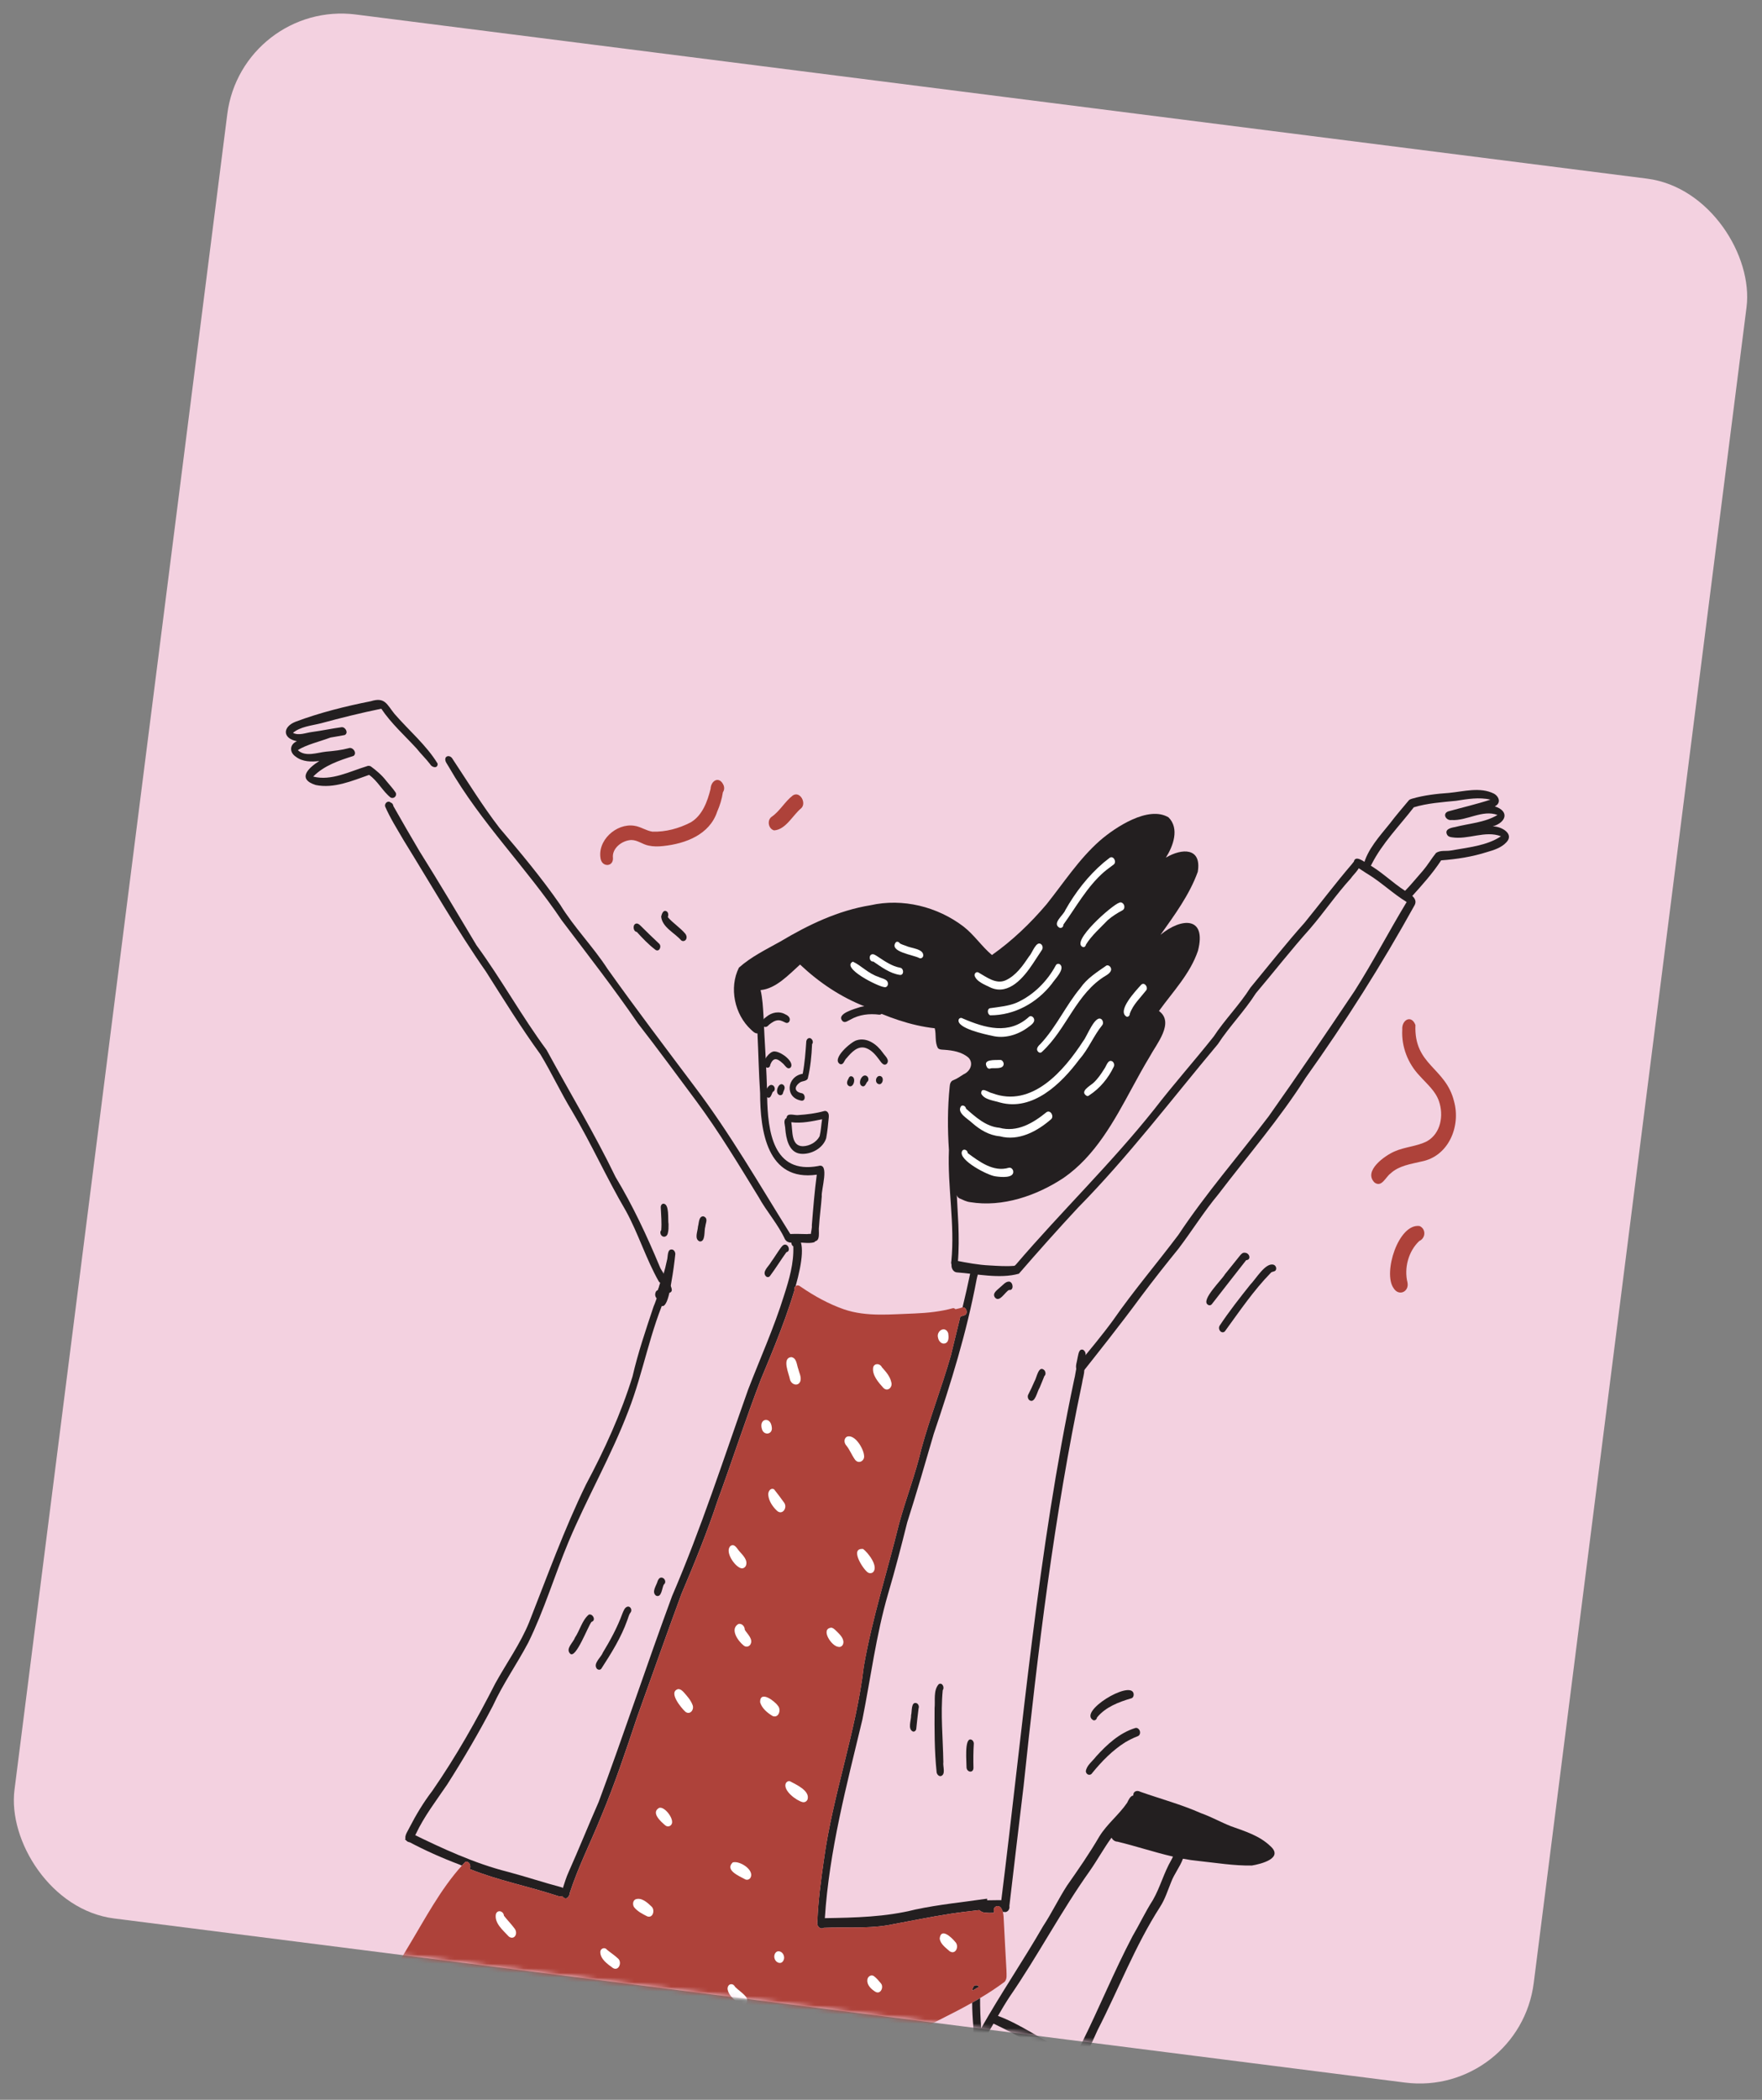 <?xml version="1.0" encoding="UTF-8"?> <svg xmlns="http://www.w3.org/2000/svg" width="382" height="455" viewBox="0 0 382 455" fill="none"><rect x="0" y="0" width="382" height="455" fill="#808080" stroke="none"/> <rect x="52.417" width="332.02" height="415.875" rx="24.93" transform="rotate(7.241 52.417 0)" fill="#F3D1E0"></rect> <mask id="mask0_887_2726" style="mask-type:alpha" maskUnits="userSpaceOnUse" x="2" y="2" width="377" height="450"> <rect x="52.417" width="332.02" height="415.875" rx="24.93" transform="rotate(7.241 52.417 0)" fill="#F3D1E0"></rect> </mask> <g mask="url(#mask0_887_2726)"> <g clip-path="url(#clip0_887_2726)"> <path d="M251.585 202.568C256.147 198.787 261.645 198.541 259.717 206.017C258.029 211.002 254.282 214.875 251.261 219.068C254.714 221.567 250.681 226.281 249.272 228.932C247.93 231.147 246.69 233.42 245.453 235.694C241.564 242.864 237.457 250.483 230.597 255.225C224.771 259.082 217.352 261.647 210.325 260.486C209.51 260.392 208.793 260.006 208.045 259.677C207.735 259.562 207.522 259.273 207.436 258.946C207.535 261.083 207.653 263.216 207.773 265.356C207.869 268.097 207.899 270.848 207.656 273.576C207.701 274.059 207.433 274.706 206.851 274.574C206.289 274.454 206.118 273.697 206.253 273.255C207.044 265.214 205.394 257.246 205.727 249.196C205.418 244.62 205.421 240.001 205.894 235.442C205.92 234.883 206.116 234.224 206.712 234.051C207.5 233.732 208.208 233.235 208.922 232.779C210.345 232.154 211.151 230.4 209.955 229.166C208.477 227.909 206.544 227.605 204.701 227.471C204.253 227.433 203.698 227.472 203.358 227.131C202.62 225.861 203.013 224.203 202.652 222.811C197.411 222.233 192.329 220.369 187.58 218.118C182.274 216.058 177.577 212.891 173.449 209.005C171.064 211.133 168.243 214.245 164.894 214.537C165.31 216.331 165.409 218.185 165.519 220.02C165.76 225.894 166.237 231.759 166.313 237.64C166.458 245.109 167.568 254.501 177.411 252.658C179.956 251.863 177.98 257.89 178.159 259.235C178.002 261.424 177.694 263.591 177.559 265.774C177.384 266.767 177.988 268.98 176.524 268.967C175.125 268.379 176.135 266.602 176.005 265.522C176.298 261.855 176.591 258.185 177.076 254.536C166.282 256.064 164.801 245.017 164.792 236.839C164.503 232.56 164.427 228.232 164.218 223.923C163.668 223.966 163.206 223.467 162.825 223.114C159.249 219.834 158.019 214.037 160.196 209.677C162.83 207.319 166.12 205.725 169.201 204.001C175.274 200.379 181.699 197.293 188.733 196.151C195.707 194.575 203.24 196.462 208.892 200.772C211.205 202.568 212.826 205.068 215.049 206.94C219.464 203.836 223.438 200.016 226.895 195.94C230.628 191.263 233.914 186.162 238.428 182.177C241.764 179.27 248.981 174.489 253.342 177.116C255.755 179.532 254.344 183.345 252.76 185.834C256.253 183.767 260.563 183.619 259.674 188.915C257.887 193.872 254.633 198.291 251.588 202.569L251.585 202.568Z" fill="#231F20"></path> <path d="M173.812 238.507C170.054 237.927 170.544 233.233 174.025 232.675C174.474 230.313 174.643 228.001 174.805 225.627C174.852 225.42 174.941 225.176 175.136 225.055C175.829 224.572 176.551 225.685 176.058 226.242C175.957 228.755 175.705 231.293 175.118 233.732C174.786 234.316 173.952 234.207 173.46 234.533C172.131 235.455 172.167 236.578 173.85 236.892C174.626 237.055 174.721 238.535 173.815 238.508L173.812 238.507Z" fill="#231F20"></path> <path d="M166.21 231.324C164.837 230.484 166.39 228.354 167.439 227.919C168.66 227.302 172.442 230.016 171.402 231.312C170.67 231.93 170.159 230.735 169.658 230.376C168.478 229.278 167.629 229.055 166.982 230.747C166.993 231.186 166.524 231.528 166.13 231.283L166.21 231.324Z" fill="#231F20"></path> <path d="M182.117 230.57C180.175 229.476 184.494 225.737 185.711 225.414C188.016 224.707 190.141 226.327 191.407 228.128C191.862 228.806 192.958 229.653 192.257 230.503C191.546 231.124 190.971 230.082 190.59 229.59C189.837 228.576 188.985 227.559 187.783 227.115C185.942 226.465 184.584 228.061 183.518 229.299C183.036 229.7 182.914 230.83 182.12 230.574L182.117 230.57Z" fill="#231F20"></path> <path d="M165.275 222.037C164.961 221.301 165.601 220.717 166.145 220.33C167.312 219.348 168.968 219.02 170.318 219.827C170.872 220.053 171.408 220.573 171.174 221.218C171.055 221.559 170.705 221.754 170.358 221.613C169.861 221.389 169.372 221.096 168.813 221.076C168.008 221.05 167.29 221.606 166.721 222.041C166.281 222.608 165.63 222.784 165.275 222.037Z" fill="#231F20"></path> <path d="M182.7 221.297C181.094 219.652 185.462 218.572 186.549 218.197C187.896 217.852 189.332 217.961 190.69 218.179C191.498 218.37 191.607 219.858 190.655 219.867C188.469 219.587 186.274 219.83 184.342 220.949C183.832 221.161 183.238 221.727 182.7 221.297Z" fill="#231F20"></path> <path d="M173.46 249.986C170.977 249.652 170.416 246.633 170.248 244.606C170.253 243.869 169.686 242.69 170.528 242.253C170.595 240.964 172.367 241.776 173.135 241.612C174.983 241.491 176.87 241.251 178.644 240.759C178.947 240.646 179.273 240.781 179.463 241.033C179.708 241.353 179.699 241.732 179.678 242.115C179.545 243.618 179.389 245.133 179.118 246.621C178.416 248.868 175.728 250.268 173.46 249.989L173.46 249.986ZM174.045 248.371C175.501 248.343 177.014 247.511 177.694 246.203C177.991 244.985 178.032 243.757 178.231 242.527C176.041 242.969 173.793 243.464 171.552 243.167C171.872 245.028 171.468 248.35 174.048 248.371L174.045 248.371Z" fill="#231F20"></path> <path d="M166.318 237.771C165.322 237.304 166.499 234.643 167.484 235.142C167.458 235.135 167.432 235.126 167.403 235.116L167.316 235.105C167.702 235.154 167.96 235.512 167.97 235.887C167.984 236.156 167.833 236.487 167.561 236.568C167.561 236.568 167.562 236.568 167.561 236.571C167.249 237.044 167.124 238.192 166.32 237.774L166.318 237.771Z" fill="#231F20"></path> <path d="M168.961 237.271C167.794 236.84 168.905 234.082 169.935 235.18C170.38 235.789 169.855 236.309 169.735 236.898C169.641 237.233 169.27 237.402 168.961 237.271Z" fill="#231F20"></path> <path d="M183.96 235.272C183.426 234.858 183.66 234.185 183.961 233.707C184.045 233.408 184.289 233.132 184.631 233.218C185.737 233.504 185.029 235.97 183.959 235.275L183.96 235.272Z" fill="#231F20"></path> <path d="M186.83 235.311C185.876 234.759 186.864 232.556 187.878 233.138C188.335 233.39 188.431 234.168 187.967 234.465C187.708 234.879 187.456 235.67 186.83 235.311Z" fill="#231F20"></path> <path d="M190.247 234.794C189.623 234.35 189.925 233.146 190.716 233.14C191.935 233.252 191.319 235.523 190.247 234.794Z" fill="#231F20"></path> <path d="M207.365 275.697C206.122 275.508 205.792 273.245 207.235 273.152C209.614 273.615 212.1 274.092 214.517 274.199C216.309 274.305 218.116 274.431 219.906 274.288C220.065 274.232 220.245 274.012 220.315 273.939C230.083 262.52 240.925 252.076 250.281 240.316C254.405 234.957 258.922 229.899 263.119 224.61C265.556 220.908 268.708 217.766 271.084 214.017C274.977 209.303 278.774 204.485 282.845 199.924C286.283 195.706 289.551 191.362 293.101 187.227C293.344 186.915 293.601 186.467 294.073 186.555C296.014 187.4 293.471 189.338 292.858 190.33C289.691 193.802 287.06 197.695 283.995 201.25C279.94 205.779 276.194 210.579 272.274 215.219C269.804 219.114 266.543 222.392 264.029 226.251C254.029 238.176 244.6 250.637 233.659 261.737C229.316 266.409 225.067 271.175 220.893 275.993C216.723 277.171 211.653 276.005 207.362 275.699L207.365 275.697Z" fill="#231F20"></path> <path d="M233.541 295.989C233.547 295.935 233.555 295.878 233.559 295.824C236.176 292.613 238.862 289.432 241.294 286.101C245.715 279.74 250.808 273.768 255.464 267.589C261.416 258.606 268.553 250.441 275.052 241.883C281.398 232.931 287.556 223.837 293.676 214.723C297.671 208.442 301.108 201.819 304.964 195.454C302.011 193.653 299.515 191.224 296.586 189.43C295.699 188.922 294.885 188.253 293.974 187.815C293.674 187.616 293.474 187.226 293.492 186.87C293.703 185.137 295.583 186.628 296.382 187.112C299.359 188.724 301.744 191.164 304.569 192.997C305.587 193.661 307.456 194.64 306.705 196.103C299.497 209.112 291.73 221.383 283.098 233.494C277.435 242.429 270.521 250.4 264.117 258.806C260.982 262.574 258.43 266.705 255.481 270.591C252.709 273.991 249.997 277.442 247.367 280.949C242.786 287.175 237.945 293.251 233.137 299.31C233.292 298.206 233.418 297.1 233.538 295.988L233.541 295.989Z" fill="#231F20"></path> <path d="M304.51 194.609C304.207 194.263 304.07 193.602 304.423 193.236C305.88 191.762 307.157 190.156 308.533 188.608C309.555 187.403 310.347 186.03 311.334 184.815C312.324 184.172 313.487 184.487 314.548 184.294C318.132 183.643 322.366 183.272 325.412 181.207C321.973 179.886 318.29 182.016 314.751 181.427C314.327 181.373 313.912 181.241 313.709 180.826C313.143 179.709 314.543 179.361 315.371 179.229C318.48 178.415 321.866 178.268 324.658 176.592C321.398 175.37 318.038 177.9 314.692 177.687C313.508 177.862 312.644 176.342 313.943 175.827C316.974 174.981 320.142 174.25 323.123 173.276C320.694 172.682 318.101 173.146 315.661 173.523C312.592 173.832 309.458 174.035 306.509 174.931C303.387 178.98 299.691 182.671 297.361 187.276C297.077 187.739 297.034 188.608 296.308 188.507C295.894 188.442 295.61 188.026 295.56 187.628C296.383 184.119 299.088 181.217 301.311 178.455C302.63 176.708 304.085 175.039 305.473 173.371C305.666 173.213 305.914 173.132 306.144 173.061C308.704 172.314 311.541 171.99 314.125 171.814C317.327 171.513 320.885 170.461 323.91 171.982C325.055 172.656 325.457 174.041 324.071 174.731C327.238 175.735 326.625 178.164 323.626 179.075C325.36 179.009 328.401 180.62 326.58 182.519C325.479 183.698 323.887 184.198 322.382 184.63C319.139 185.664 315.816 186.178 312.436 186.426C310.586 189.261 308.321 191.762 306.063 194.271C305.689 194.844 305.05 195.24 304.509 194.612L304.51 194.609Z" fill="#231F20"></path> <path d="M170.193 268.549C168.658 265.227 166.206 262.542 164.448 259.353C160.124 252.315 155.863 245.219 150.947 238.58C146.742 232.959 142.624 227.288 138.301 221.758C133.067 214.107 127.366 206.818 121.789 199.433C114.11 187.995 104.234 178.231 97.342 166.245C97.004 165.582 96.232 164.843 96.655 164.098C97.079 163.607 97.806 163.885 98.079 164.394C101.443 169.462 104.597 174.609 108.301 179.422C112.883 184.785 117.407 190.219 121.433 196.015C124.451 200.963 128.572 205.097 131.717 209.954C137.839 218.554 144.212 226.946 150.543 235.381C158.225 245.522 164.611 256.635 171.333 267.393C172.596 267.338 173.725 267.39 174.969 267.411C175.483 267.355 176.014 267.289 176.439 267.653C176.903 268.019 177.087 268.817 176.522 269.177C175.22 269.549 173.619 269.112 172.359 269.244C171.565 269.322 170.647 269.33 170.19 268.546L170.193 268.549Z" fill="#231F20"></path> <path d="M84.67 172.801C82.929 171.413 81.89 169.208 80.019 167.907C76.355 169.189 72.386 170.915 68.445 170.101C64.332 168.795 66.846 166.394 69.234 164.895C67.522 165.116 65.575 165.084 64.156 163.983C62.701 163.05 62.753 161.301 64.379 160.605C61.243 160.027 61.196 157.508 64.098 156.381C69.372 154.408 74.885 153.039 80.407 151.941C83.486 150.977 83.877 152.656 85.528 154.689C88.585 158.222 92.475 161.497 94.881 165.474C94.933 166.62 93.613 166.319 93.226 165.561C92.319 164.379 91.21 163.324 90.305 162.173C87.716 159.352 84.81 156.77 82.667 153.568C78.268 154.468 73.925 155.551 69.594 156.724C67.56 157.238 65.157 157.425 63.508 158.798C64.785 159.462 66.269 158.79 67.597 158.619C69.788 158.329 71.945 157.859 74.131 157.562C74.131 157.562 74.13 157.568 74.13 157.571C74.927 157.563 75.595 158.839 74.735 159.27C73.757 159.429 72.567 159.682 71.632 159.818C69.581 160.609 66.248 161.395 64.569 162.555C66.228 164.085 68.713 163.088 70.648 162.875C72.335 162.731 73.977 162.553 75.591 162.123C76.476 161.78 77.499 163.174 76.645 163.798C73.515 164.783 70.242 165.881 67.899 168.275C71.794 169.284 75.862 167.139 79.547 166.024C79.813 165.896 80.112 165.934 80.371 166.049C81.614 166.958 82.828 167.996 83.768 169.231C84.437 170.064 85.192 170.846 85.775 171.735C86.143 172.447 85.37 173.197 84.67 172.801Z" fill="#231F20"></path> <path d="M120.452 410.673C114.283 408.664 107.862 407.423 101.855 404.994C102.137 404.286 101.807 403.271 100.904 403.418C100.64 403.697 100.38 403.974 100.126 404.258C99.962 404.183 99.801 404.11 99.637 404.035C95.826 402.6 92.093 400.943 88.51 399.023C88.275 398.911 88.019 398.754 87.781 398.569C88.171 398.254 88.552 397.928 88.913 397.579C89.017 397.48 89.121 397.378 89.222 397.275C95.952 400.561 102.855 403.772 110.131 405.608C114.059 406.651 117.93 407.948 121.855 408.982C121.92 409.018 121.988 409.063 122.039 409.112C122.545 409.559 122.504 410.569 121.895 410.847C121.804 410.893 121.703 410.917 121.59 410.924C121.501 410.931 121.416 410.929 121.33 410.918C121.027 410.879 120.736 410.757 120.458 410.673L120.452 410.673Z" fill="#231F20"></path> <path d="M172.655 267.798C174.556 268.89 173.977 273.394 172.491 278.684C172.226 278.899 172.136 279.298 172.214 279.642C169.95 287.295 166.03 296.221 164.964 298.869C161.62 307.561 158.783 316.445 155.566 325.189C153.314 332.011 150.507 338.844 147.733 345.39C144.46 354.243 141.339 363.167 138.132 372.043C135.709 379.302 133.276 386.59 130.309 393.649C128.063 399.204 125.4 404.424 123.55 410.085C123.49 410.727 123.043 411.658 122.268 411.235C122.1 411.143 121.971 411.009 121.885 410.852C121.688 410.514 121.665 410.067 121.829 409.714C121.899 409.519 121.964 409.318 122.029 409.117C122.41 407.937 122.768 406.746 123.289 405.612C125.552 400.545 127.588 395.458 129.792 390.45C135.29 375.66 140.233 360.677 145.697 345.87C151.997 331.251 156.873 316.099 162.19 301.112C164.818 294.301 167.81 287.683 169.975 280.713C171.108 277.198 172.125 273.717 171.988 270.062C171.135 269.601 171.718 267.737 172.649 267.8L172.655 267.798Z" fill="#231F20"></path> <path d="M214.015 411.76C214.056 412.397 214.09 413.034 214.124 413.673C213.522 413.749 212.918 413.818 212.316 413.887C210.256 414.124 208.196 414.36 206.145 414.671C201.518 415.384 196.937 416.346 192.333 417.189C187.793 417.925 183.164 417.525 178.589 417.731C178.431 417.845 178.254 417.88 178.074 417.857C177.826 417.825 177.586 417.68 177.43 417.477C177.132 417.114 177.146 416.675 177.204 416.242C177.386 411.795 177.989 407.359 178.625 402.954C180.558 388.817 185.613 375.216 187.275 361.035C189.109 350.571 192.395 340.422 194.925 330.126C196.399 324.719 198.46 319.477 199.734 313.996C201.599 307.155 204.199 300.545 206.14 293.732C206.817 290.913 207.519 288.097 208.202 285.278C208.543 285.179 208.857 285.076 209.081 285.007C209.965 284.7 209.55 283.183 208.68 283.282C209.269 280.828 209.833 278.369 210.348 275.896C210.489 275.337 210.524 274.533 211.26 274.508C211.697 274.515 212.032 274.94 212.089 275.349C212.124 276.031 211.805 276.674 211.708 277.343C209.571 288.71 206.152 299.735 202.445 310.666C200.555 317.169 198.727 323.477 196.677 329.899C195.387 335.077 194.051 340.232 192.538 345.345C189.935 354.286 188.784 363.509 186.966 372.604C183.56 386.804 179.765 401.036 178.827 415.637C185.408 415.528 191.968 415.392 198.388 413.777C203.545 412.678 208.791 412.166 214.001 411.415C214.008 411.528 214.017 411.645 214.019 411.754L214.015 411.76Z" fill="#231F20"></path> <path d="M235.066 296.875C235.07 297.824 234.707 298.814 234.587 299.735C228.512 328.537 224.991 357.78 221.914 387.021C220.87 395.671 219.843 404.371 218.832 412.998C218.994 413.708 218.392 414.522 217.624 414.279C217.554 414.282 217.486 414.289 217.412 414.298C217.343 414.03 217.241 413.777 217.094 413.549C216.607 412.618 215.332 413.021 215.441 414.026C215.459 414.174 215.47 414.324 215.487 414.472C214.899 414.513 214.311 414.523 213.72 414.439C213.205 414.471 212.672 414.248 212.322 413.891C211.898 413.472 211.726 412.867 212.123 412.273C212.472 411.798 213.072 411.74 213.624 411.753C213.757 411.758 213.89 411.759 214.023 411.764C215.046 411.778 216.07 411.708 217.083 411.743C221.787 374.099 224.991 336.18 232.86 299.029C233.152 297.945 233.214 296.786 233.556 295.726C233.644 295.555 233.78 295.442 233.923 295.396C234.254 295.274 234.673 295.446 234.868 295.805C235.015 296.152 235.073 296.511 235.074 296.882L235.066 296.875Z" fill="#231F20"></path> <path d="M106.152 448.696C106.137 448.788 106.12 448.874 106.105 448.966C105.604 448.921 105.097 448.887 104.585 448.852C104.602 448.79 104.619 448.729 104.636 448.667C104.717 448.389 104.811 448.103 105.09 447.965C105.591 447.725 106.094 448.217 106.155 448.696L106.152 448.696Z" fill="#231F20"></path> <path d="M212.262 430.506C211.776 430.791 211.291 431.072 210.806 431.348C210.845 430.824 210.975 430.233 211.566 430.177C211.849 430.147 212.095 430.29 212.262 430.506Z" fill="#231F20"></path> <path d="M106.106 448.966C106.12 448.874 106.137 448.788 106.152 448.696C106.091 448.217 105.589 447.724 105.087 447.965C104.808 448.102 104.714 448.388 104.633 448.667C104.616 448.728 104.6 448.79 104.583 448.852C105.095 448.886 105.601 448.917 106.103 448.966L106.106 448.966ZM188.445 441.76C188.313 441.582 188.152 441.437 187.988 441.364C187.497 441.235 187.197 441.495 187.025 441.98C187.503 441.926 187.978 441.852 188.445 441.76ZM210.809 431.348C211.294 431.073 211.78 430.791 212.266 430.506C212.098 430.291 211.852 430.147 211.569 430.178C210.978 430.236 210.851 430.825 210.809 431.348ZM218.197 427.045C218.202 427.839 218.385 428.792 217.8 429.429C216.087 430.706 214.308 431.869 212.477 432.958C211.908 433.296 211.331 433.627 210.758 433.955C206.145 436.557 201.305 438.777 196.636 441.25C194.061 442.501 191.324 443.402 188.52 443.924C187.953 444.031 187.383 444.117 186.811 444.193C186.452 444.241 186.092 444.281 185.732 444.314C181.756 445.304 177.552 446.298 173.57 446.947C167.868 448.055 162.408 450.23 156.611 450.837C149.411 451.417 142.269 452.528 135.072 453.154C133.265 453.195 131.452 453.138 129.645 453.033C129.026 453 128.409 452.955 127.791 452.913C124.62 452.683 121.451 452.368 118.276 452.272C114.095 452.239 109.985 451.562 105.834 451.129C105.78 451.122 105.729 451.118 105.674 451.118C105.124 451.069 104.567 451.032 104.012 450.995C101.99 450.862 99.966 450.748 98.001 450.21C95.185 449.554 93.005 447.557 90.615 446.056C89.165 445.106 87.522 444.52 85.994 443.706C83.109 442.066 80.697 439.642 78.622 437.081C78.099 436.075 79.007 435.243 79.886 436.005C80.511 434.838 81.148 433.673 81.89 432.57C84.247 429.089 86.364 425.392 88.526 421.795C92.124 415.835 95.469 409.431 100.129 404.258C100.384 403.975 100.644 403.695 100.907 403.418C101.81 403.272 102.14 404.286 101.859 404.995C107.868 407.424 114.286 408.665 120.455 410.673C120.816 410.78 121.198 410.95 121.59 410.924C121.704 410.917 121.804 410.893 121.895 410.847C121.981 411.004 122.11 411.136 122.278 411.23C123.051 411.653 123.5 410.723 123.56 410.08C125.41 404.422 128.073 399.2 130.319 393.644C133.285 386.588 135.722 379.297 138.143 372.038C141.349 363.159 144.468 354.235 147.743 345.385C150.517 338.839 153.324 332.006 155.576 325.184C158.793 316.44 161.63 307.556 164.974 298.864C166.039 296.219 169.96 287.293 172.224 279.637C172.146 279.293 172.24 278.895 172.501 278.679C172.597 278.597 172.713 278.542 172.855 278.523C173.186 278.48 173.462 278.722 173.711 278.893C176.559 280.845 179.686 282.567 182.942 283.704C187.904 285.407 193.197 284.767 198.313 284.611C201.133 284.493 203.976 284.194 206.66 283.45C206.86 283.473 207.029 283.561 207.158 283.687C207.645 283.56 208.162 283.486 208.597 283.295C208.628 283.287 208.662 283.282 208.693 283.28C209.56 283.181 209.978 284.699 209.094 285.006C208.866 285.074 208.555 285.177 208.214 285.277C207.531 288.095 206.83 290.911 206.153 293.73C204.211 300.543 201.612 307.154 199.746 313.994C198.472 319.475 196.412 324.717 194.937 330.124C192.411 340.418 189.122 350.57 187.288 361.033C185.623 375.214 180.57 388.815 178.637 402.953C178.002 407.357 177.398 411.797 177.216 416.241C177.158 416.674 177.145 417.113 177.442 417.476C177.599 417.678 177.839 417.824 178.087 417.856C178.266 417.878 178.444 417.843 178.601 417.729C183.177 417.524 187.803 417.923 192.345 417.187C196.947 416.344 201.53 415.382 206.158 414.67C208.209 414.362 210.269 414.122 212.329 413.886C212.679 414.243 213.213 414.466 213.727 414.434C214.318 414.518 214.906 414.508 215.495 414.467C215.477 414.319 215.466 414.169 215.448 414.021C215.338 413.019 216.614 412.616 217.101 413.544C217.251 413.773 217.353 414.026 217.419 414.292C217.505 414.619 217.553 414.963 217.578 415.291C217.788 419.207 217.971 423.127 218.203 427.043L218.197 427.045Z" fill="#AE423A"></path> <path d="M117.952 478.186C120.327 472.769 122.011 466.978 124.078 461.397C117.527 459.719 110.524 458.775 104.123 456.944C102.933 460.947 101.569 464.915 100.605 468.938C98.731 475.315 96.794 481.688 94.724 488.007C93.636 492.598 92.359 497.13 90.68 501.542C88.574 507.325 85.896 512.953 84.264 518.887C84.417 518.952 84.563 519.02 84.689 519.078C89.414 521.165 94.043 523.552 98.908 525.273C99.029 525.306 99.138 525.36 99.233 525.421C105.076 509.519 111.454 493.81 117.952 478.186ZM129.641 453.035C129.574 453.133 129.491 453.217 129.371 453.271C125.81 460.799 123.533 468.773 120.555 476.523C115.511 488.621 110.66 500.829 105.688 512.933C104.004 517.843 102.038 522.644 100.311 527.536C99.444 529.456 98.993 532.167 96.853 533.031C96.02 533.251 94.966 533.345 94.248 532.798C94.206 532.747 94.166 532.702 94.132 532.655C93.865 532.868 93.481 532.946 93.013 532.784C86.951 531.892 81.765 528.367 76.614 525.282C73.692 523.236 70.206 521.66 68.548 518.422C65.918 513.05 68.19 511.722 73.125 514.281C76.233 515.892 79.516 517.126 82.665 518.651C85.084 510.063 89.213 502.082 91.655 493.504C93.721 484.467 97.067 475.785 99.447 466.834C100.54 462.253 101.987 457.754 103.404 453.269C103.607 452.511 103.806 451.759 104.009 451C104.566 451.035 105.12 451.075 105.67 451.123C105.368 452.495 105.01 453.856 104.624 455.22L104.645 455.223C111.254 456.637 117.958 457.86 124.508 459.521C124.605 459.525 124.697 459.542 124.779 459.568C125.67 457.29 126.646 455.062 127.787 452.918C128.405 452.96 129.022 453.005 129.641 453.038L129.641 453.035Z" fill="#231F20"></path> <path d="M253.929 403.044C254.052 402.841 254.171 402.576 254.3 402.298C250.226 401.358 246.202 400.002 242.261 399.06C241.7 399.053 241.227 398.683 240.969 398.203C239.291 400.509 237.935 403.002 236.273 405.386C230.004 414.187 225.006 423.799 218.868 432.691C217.967 434.063 217.158 435.434 216.36 436.81C216.948 437.018 217.518 437.291 218.099 437.52C223.185 439.783 227.768 443.288 232.997 445.168C233.03 445.191 233.057 445.216 233.084 445.246C233.533 444.44 233.989 443.644 234.458 442.847C238.399 434.912 241.457 427.323 245.517 419.573C247.04 416.986 248.322 414.238 249.936 411.726C251.53 408.96 252.316 405.811 253.932 403.041L253.929 403.044ZM275.409 400.023C278.363 402.65 273.415 403.897 271.4 404.233C267.56 404.299 263.709 403.657 259.895 403.252C258.748 403.142 257.603 402.97 256.46 402.758C255.823 404.518 254.578 406.022 253.912 407.794C253.164 409.617 252.583 411.531 251.499 413.198C246.078 421.638 242.521 431.008 237.966 439.874C236.392 443.439 234.699 446.956 232.482 450.175C230.329 453.916 228.636 457.915 226.288 461.543C220.812 470.174 212.367 486.392 199.995 481.636C187.382 477.991 187.9 458.657 187.008 447.956C187.08 447.36 186.853 445.705 186.814 444.196C187.385 444.123 187.955 444.034 188.522 443.927C188.947 451.536 189.058 459.369 190.928 466.751C191.482 470.21 192.701 473.537 194.882 476.315C197.303 479.148 201.134 480.234 204.692 480.455C207.603 480.405 210.169 478.814 212.331 476.988C221.14 468.55 226.344 457.442 232.165 446.904C232.093 446.877 232.021 446.846 231.947 446.807C226.169 444.589 220.979 441.067 215.393 438.489C214.831 439.469 214.263 440.451 213.666 441.439C213.07 442.132 212.703 444.018 211.542 443.515C211.164 443.267 211.003 442.86 211.032 442.417C211.108 441.29 211.056 440.238 211.018 439.127C210.872 437.407 210.769 435.686 210.763 433.962C211.339 433.634 211.916 433.303 212.482 432.965C212.473 435.14 212.549 437.313 212.727 439.478C216.97 431.961 221.832 424.86 226.133 417.39C228.012 414.538 229.471 411.472 231.311 408.612C233.757 405.121 236.204 401.603 238.339 397.933C240.001 395.23 242.581 393.245 244.362 390.636C244.659 390.023 245.065 389.124 245.703 389.053C245.617 388.288 246.363 387.778 247.267 388.267C251.651 389.809 256.13 391.004 260.388 392.894C262.607 393.68 264.668 394.845 266.852 395.709C269.854 396.789 273.068 397.76 275.411 400.027L275.409 400.023Z" fill="#231F20"></path> <path d="M171.268 298.929C171.057 297.674 169.453 294.295 171.53 294.066C172.717 294.217 172.723 295.704 173.051 296.593C173.256 297.464 173.783 298.361 173.523 299.261C173.078 300.514 171.56 300.051 171.268 298.929Z" fill="white"></path> <path d="M191.501 300.721C190.442 299.541 189.001 297.939 189.311 296.246C189.598 295.325 190.815 295.429 191.18 296.241C192.027 297.202 192.94 298.178 193.222 299.472C193.592 300.58 192.436 301.667 191.501 300.721Z" fill="white"></path> <path d="M185.348 316.261C184.672 315.315 184.242 314.179 183.519 313.267C182.975 312.72 182.881 311.69 183.64 311.291C185.358 310.756 187.161 313.836 187.315 315.299C187.566 316.531 186.138 317.368 185.351 316.265L185.348 316.261Z" fill="white"></path> <path d="M160.644 339.807C159.254 339.433 157.043 336.147 158.393 334.969C159.293 334.393 159.803 335.613 160.312 336.152C161.041 336.995 162.222 338.081 161.69 339.302C161.506 339.667 161.059 339.939 160.646 339.81L160.644 339.807Z" fill="white"></path> <path d="M168.395 327.311C167.48 326.429 166.679 325.246 166.561 323.948C166.477 323.22 167.039 322.289 167.821 322.713C168.568 323.653 169.313 324.647 170.026 325.643C170.779 326.772 169.553 328.452 168.395 327.311Z" fill="white"></path> <path d="M188.048 340.651C186.993 339.842 184.183 335.389 187.117 335.637C188.192 336.433 190.44 339.311 189.338 340.614C188.992 340.971 188.415 340.965 188.048 340.651Z" fill="white"></path> <path d="M167.517 371.844C166.378 371.164 165.173 370.173 164.791 368.854C164.742 366.176 167.947 368.577 168.659 369.625C169.418 370.493 168.82 372.347 167.517 371.844Z" fill="white"></path> <path d="M148.582 370.906C147.686 370.084 144.815 366.638 146.992 366.009C147.54 365.972 147.923 366.355 148.268 366.724C148.971 367.531 149.716 368.343 150.11 369.353C150.613 370.368 149.642 371.725 148.581 370.909L148.582 370.906Z" fill="white"></path> <path d="M181.757 356.845C180.256 356.746 177.775 352.887 180.252 352.691C180.777 352.788 181.161 353.284 181.54 353.63C182.238 354.308 183.195 355.335 182.726 356.373C182.554 356.719 182.14 356.967 181.757 356.845Z" fill="white"></path> <path d="M161.232 356.562C160 355.591 158.169 352.997 160.094 351.887C160.826 351.721 161.482 352.416 161.466 353.146C161.466 353.146 161.466 353.146 161.468 353.149C162.039 354.112 163.411 355.201 162.641 356.404C162.309 356.866 161.651 356.928 161.232 356.562Z" fill="white"></path> <path d="M140.311 415.244C139.275 414.717 138.152 414.155 137.439 413.214C137.135 412.689 137.173 411.861 137.774 411.561C139.063 411.074 140.362 412.263 141.234 413.1C142.066 413.841 141.578 415.724 140.311 415.244Z" fill="white"></path> <path d="M144.24 395.535C143.265 394.721 141.078 392.772 142.889 391.744C144.099 391.311 146.386 394.358 145.529 395.391C145.222 395.82 144.627 395.866 144.243 395.535L144.24 395.535Z" fill="white"></path> <path d="M174.011 390.495C172.667 390.191 169.693 387.962 170.361 386.409C170.523 386.095 170.899 385.858 171.259 385.97C172.588 386.68 175.578 387.999 175.093 389.855C174.929 390.326 174.492 390.59 174.014 390.496L174.011 390.495Z" fill="white"></path> <path d="M161.474 407.181C160.256 406.504 157.087 405.238 158.862 403.555C160.285 403.119 163.536 405.116 162.742 406.814C162.493 407.296 161.914 407.453 161.471 407.181L161.474 407.181Z" fill="white"></path> <path d="M160.678 434.354C159.456 433.564 158.051 432.613 157.752 431.092C157.677 430.606 157.911 430.009 158.463 429.949C158.872 429.907 159.213 430.193 159.389 430.55C160.099 431.251 160.955 431.785 161.606 432.545C162.393 433.238 161.803 434.965 160.678 434.351L160.678 434.354Z" fill="white"></path> <path d="M97.917 435.512C97.102 434.655 96.131 433.763 95.866 432.571C96.09 429.685 98.823 432.904 99.38 434.02C100.063 435.034 98.956 436.525 97.917 435.512Z" fill="white"></path> <path d="M110.241 419.549C109.048 418.246 107.146 416.719 107.506 414.765C107.848 413.7 109.191 414.107 109.25 415.108C110.031 416.107 110.852 416.919 111.595 417.935C111.922 418.377 112.007 419.048 111.674 419.513C111.301 420.031 110.649 419.954 110.241 419.552L110.241 419.549Z" fill="white"></path> <path d="M132.906 426.456C131.761 425.617 130.126 424.516 130.148 422.951C130.151 422.192 131.126 421.832 131.574 422.467C132.37 423.115 133.227 423.667 133.976 424.37C134.917 425.146 134.188 427.175 132.906 426.456Z" fill="white"></path> <path d="M115.597 443.362C114.566 442.623 111.86 441.489 113.262 439.953C114.414 439.349 115.571 440.721 116.477 441.31C117.465 442.007 116.909 444.039 115.597 443.362Z" fill="white"></path> <path d="M142.546 443.458C141.37 442.571 140.751 439.69 142.802 439.601C143.679 439.558 144.17 440.693 143.785 441.404C144.801 442.472 144.067 444.664 142.549 443.459L142.546 443.458Z" fill="white"></path> <path d="M189.794 431.593C188.923 431.06 187.928 430.161 188.04 429.036C188.054 428.336 188.834 427.766 189.46 428.192C190.026 428.617 190.485 429.17 190.936 429.711C191.697 430.516 190.936 432.248 189.795 431.59L189.794 431.593Z" fill="white"></path> <path d="M205.839 422.773C205.014 422.015 203.85 421.232 203.728 420.035C203.996 417.619 206.306 419.812 207.065 420.753C208.051 421.678 207.186 423.723 205.839 422.773Z" fill="white"></path> <path d="M167.862 423.996C167.838 423.437 168.223 422.729 168.881 422.812C169.539 422.896 169.972 423.507 169.996 424.151C170.019 424.71 169.635 425.418 168.977 425.335C168.319 425.251 167.886 424.64 167.862 423.996Z" fill="white"></path> <path d="M176.622 441.276C176.597 440.653 177.022 439.868 177.755 439.961C178.488 440.054 178.966 440.735 178.995 441.443C179.019 442.066 178.594 442.851 177.862 442.758C177.129 442.665 176.65 441.984 176.622 441.276Z" fill="white"></path> <path d="M165.181 309.645C164.482 307.35 167.06 306.839 167.319 309.23C167.598 310.833 165.595 311.172 165.181 309.645Z" fill="white"></path> <path d="M203.373 289.895C202.914 288.369 204.957 287.163 205.575 288.898C205.668 289.651 205.798 290.804 204.876 291.098C204.13 291.325 203.492 290.584 203.373 289.898L203.373 289.895Z" fill="white"></path> <path d="M191.733 213.893C190.437 213.829 182.235 209.717 184.897 208.378C186.61 209.128 188.186 210.932 190.445 211.666C191.194 212.062 192.57 212.134 192.505 213.247C192.476 213.638 192.141 214.006 191.732 213.896L191.733 213.893Z" fill="white"></path> <path d="M195.078 211.246C192.92 210.935 191.07 209.521 189.328 208.349C188.579 208.439 188.29 207.311 188.818 206.889C189.289 206.554 189.832 206.99 190.232 207.242C191.786 208.26 193.331 209.371 195.198 209.702C195.996 209.877 196.011 211.383 195.072 211.245L195.078 211.246Z" fill="white"></path> <path d="M199.326 207.607C198.082 206.902 192.618 206.256 194.22 204.172C194.487 203.932 194.935 204.12 195.09 204.425C195.505 204.657 196.025 204.814 196.386 204.942C197.458 205.495 200.299 205.549 200.155 207.117C200.076 207.52 199.691 207.751 199.326 207.607Z" fill="white"></path> <path d="M214.885 214.048C213.694 213.447 211.659 212.742 211.281 211.369C211.249 210.921 211.627 210.531 212.077 210.695C213.868 211.697 215.898 213.344 218.008 212.424C220.279 211.391 221.781 209.205 223.135 207.189C223.792 206.537 224.667 203.667 225.768 204.643C226.072 204.952 226.132 205.455 225.898 205.817C225.234 206.836 224.567 207.848 223.895 208.86C221.971 211.757 218.779 215.661 214.882 214.045L214.885 214.048Z" fill="white"></path> <path d="M229.626 200.991C228.079 200.013 230.566 198.302 230.958 197.21C233.127 193.361 235.905 189.77 239.278 186.901C239.714 186.556 240.144 186.206 240.585 185.867C241.423 185.323 242.163 186.818 241.435 187.336C240.721 187.884 239.977 188.406 239.346 188.946C235.666 192.155 233.341 196.482 230.532 200.365C230.532 200.365 230.532 200.368 230.532 200.371C230.568 200.874 230.089 201.22 229.626 200.994L229.626 200.991Z" fill="white"></path> <path d="M214.989 224.421C213.568 224.125 207.364 222.796 207.831 220.962C207.933 220.616 208.349 220.45 208.648 220.655C213.558 222.768 218.764 224.317 223.135 220.29C223.439 220.079 223.817 220.212 224.028 220.491C224.708 221.45 223.426 222.19 222.764 222.689C220.545 224.297 217.692 225.126 214.989 224.421Z" fill="white"></path> <path d="M214.675 220.002C213.999 219.749 213.951 218.457 214.794 218.443C216.664 218.176 218.726 217.991 220.44 217.252C224.062 215.627 227.052 212.619 228.899 209.173C229.088 208.814 229.519 208.745 229.832 208.988C230.962 209.998 228.636 212.227 228.035 213.175C224.801 217.326 219.928 220.016 214.678 220.002L214.675 220.002Z" fill="white"></path> <path d="M234.773 205.209C231.953 204.134 241.146 196.042 242.667 195.598C243.07 195.372 243.523 195.728 243.678 196.091C243.846 196.486 243.773 197.014 243.368 197.236C242.236 197.843 241.117 198.543 240.157 199.381C238.555 201.059 236.646 202.712 235.444 204.663C235.398 205 235.129 205.3 234.773 205.212L234.773 205.209Z" fill="white"></path> <path d="M216.751 246.215C214.449 246.013 212.468 244.817 210.761 243.32C209.876 242.442 207.272 241.099 208.392 239.655C208.83 239.362 209.378 239.759 209.437 240.232C211.512 242.051 213.786 244.124 216.649 244.366C220.543 245.429 223.993 243.342 226.9 240.98C227.768 240.44 228.55 241.867 227.905 242.496C224.867 245.146 220.868 247.318 216.751 246.215Z" fill="white"></path> <path d="M216.77 238.89C215.454 238.462 213.406 238.311 212.733 236.983C212.641 235.342 214.33 236.76 215.099 236.873C223.711 240.128 230.666 232.029 234.864 225.542C235.654 224.609 237.436 219.697 238.84 220.893C239.13 221.192 239.254 221.772 238.972 222.126C237.09 224.43 236.008 227.295 234.016 229.531C230.097 234.81 223.92 240.85 216.773 238.891L216.77 238.89Z" fill="white"></path> <path d="M225.073 227.905C224.453 227.261 225.163 226.574 225.652 226.122C229.055 222.443 231.069 217.861 234.252 214.047C235.651 212.004 237.779 210.684 239.767 209.287C240.068 209.049 240.478 209.216 240.689 209.492C241.29 210.292 240.441 210.989 239.787 211.377C233.365 215.162 231.259 222.987 225.939 227.879C225.72 228.167 225.319 228.17 225.079 227.906L225.073 227.905Z" fill="white"></path> <path d="M214.046 231.363C212.803 229.403 215.748 229.738 216.886 229.676C217.26 229.675 217.536 230.087 217.594 230.419C217.687 231.79 215.676 231.358 214.784 231.49C214.553 231.656 214.219 231.559 214.047 231.36L214.046 231.363Z" fill="white"></path> <path d="M235.65 237.487C233.921 236.529 236.365 235.281 237.064 234.634C238.006 233.766 238.723 232.697 239.404 231.619C239.858 231.036 240.214 229.4 241.197 230.018C241.525 230.278 241.652 230.787 241.455 231.163C240.254 233.657 238.469 235.819 236.153 237.33C236.169 237.301 236.202 237.275 236.212 237.246C236.094 237.431 235.879 237.544 235.647 237.484L235.65 237.487Z" fill="white"></path> <path d="M244.254 220.305C242.029 219.059 246.364 214.556 247.423 213.366C248.14 212.724 248.999 213.973 248.482 214.603C247.208 216.237 245.615 217.697 244.935 219.677C244.951 220.032 244.627 220.401 244.257 220.302L244.254 220.305Z" fill="white"></path> <path d="M215.824 254.895C214.238 254.751 207.67 251.361 208.565 249.46C208.891 248.784 209.798 249.203 209.803 249.863C212.34 251.726 215.392 254.037 218.701 253.036C219.151 252.938 219.523 253.265 219.644 253.681C220.011 255.402 216.865 255.054 215.824 254.898L215.824 254.895Z" fill="white"></path> <path d="M233.44 296.924C233.038 296.068 233.517 295.047 233.63 294.161C233.801 293.536 233.86 292.185 234.814 292.47C236.079 293.306 234.791 295.093 234.75 296.276C235.05 297.144 233.899 297.812 233.437 296.924L233.44 296.924Z" fill="#231F20"></path> <path d="M215.727 281.178C215.021 280.231 216.202 279.545 216.802 278.959C217.413 278.505 218.003 277.62 218.84 277.708C219.709 277.894 219.824 279.72 218.746 279.519C217.876 279.959 216.714 282.285 215.728 281.175L215.727 281.178Z" fill="#231F20"></path> <path d="M166.076 276.58C165.083 275.57 166.71 274.366 167.172 273.456C167.889 272.474 168.515 271.423 169.229 270.441C169.486 270.097 169.836 269.588 170.338 269.704C171.068 269.842 171.362 271.183 170.493 271.328C169.275 273.024 168.184 274.812 166.929 276.488C166.722 276.778 166.338 276.79 166.076 276.58Z" fill="#231F20"></path> <path d="M223.195 303.417C222.847 303.142 222.713 302.596 222.919 302.194C223.413 301.245 223.865 300.275 224.279 299.309C224.767 298.557 225.15 295.685 226.441 296.928C226.703 297.284 226.781 297.868 226.421 298.165C226.079 298.994 225.749 299.864 225.389 300.693C224.867 301.429 224.421 304.199 223.195 303.414L223.195 303.417Z" fill="#231F20"></path> <path d="M197.917 375.196C196.715 374.636 197.584 372.701 197.526 371.652C197.756 370.891 197.455 368.573 198.774 369.078C199.153 369.3 199.296 369.798 199.146 370.189C198.966 371.652 198.793 373.11 198.649 374.578C198.62 374.954 198.306 375.294 197.917 375.196Z" fill="#231F20"></path> <path d="M203.061 384.03C202.576 379.425 202.588 374.765 202.617 370.135C202.779 368.456 202.318 366.295 203.507 364.948C204.272 364.456 204.838 365.64 204.382 366.238C203.887 371.405 204.435 376.632 204.516 381.814C204.363 382.731 205.118 384.507 203.959 384.858C203.49 384.911 203.131 384.458 203.058 384.027L203.061 384.03Z" fill="#231F20"></path> <path d="M209.541 382.948C209.571 381.94 209.031 376.602 210.488 376.927C210.919 377.027 211.133 377.495 211.123 377.792C211.006 379.545 211.002 381.301 211.046 383.057C211.039 384.284 209.58 384.047 209.54 382.951L209.541 382.948Z" fill="#231F20"></path> <path d="M123.609 358.322C122.542 357.247 124.276 355.939 124.634 354.869C125.698 353.315 126.217 351.025 127.666 349.854C128.559 349.618 129.27 351.149 128.247 351.426C127.457 352.383 124.837 359.535 123.609 358.322Z" fill="#231F20"></path> <path d="M129.394 361.579C128.523 360.444 130.306 359.136 130.662 358.151C132.318 355.426 133.852 352.609 134.945 349.606C135.196 349.042 135.43 348.227 136.137 348.117C136.784 348.092 137.092 348.973 136.687 349.429C136.323 349.906 136.216 350.536 135.991 351.085C134.66 354.836 132.53 358.231 130.379 361.555C130.139 361.911 129.663 361.859 129.397 361.582L129.394 361.579Z" fill="#231F20"></path> <path d="M142.243 345.765C141.168 344.969 142.335 343.559 142.581 342.584C142.716 342.258 142.927 341.862 143.328 341.846C144.09 341.776 144.57 342.876 143.92 343.331C143.5 344.056 143.465 346.264 142.243 345.765Z" fill="#231F20"></path> <path d="M142.836 277.691C140.07 272.839 138.377 267.248 135.677 262.355C131.544 255.324 128.222 247.843 124.055 240.834C121.592 236.808 119.613 232.509 117.166 228.469C112.968 222.69 109.186 216.561 105.359 210.538C99.079 201.559 93.349 191.502 87.537 182.12C86.133 179.699 84.6 177.298 83.491 174.739C83.326 174.046 84.129 173.346 84.724 173.926C85.051 173.986 85.253 174.358 85.281 174.662C87.134 177.921 89.025 181.213 90.935 184.43C95.169 191.168 99.226 198.01 103.312 204.841C108.692 212.174 113.09 220.202 118.493 227.498C123.484 236.671 128.914 245.648 133.454 255.044C137.17 261.199 140.236 267.751 142.993 274.374C143.356 275.508 144.985 276.827 143.959 277.943C143.583 278.22 143.102 278.034 142.836 277.694L142.836 277.691Z" fill="#231F20"></path> <path d="M143.576 276.912C144.243 276.423 144.992 277.323 144.77 277.991C144.73 278.214 144.689 278.437 144.649 278.659C144.355 278.725 144.114 278.853 143.852 279.02C143.839 279.031 143.823 279.038 143.81 279.045C143.628 279.11 143.448 279.163 143.268 279.216C143.325 279.202 143.385 279.183 143.444 279.169C143.23 279.23 142.994 279.294 142.75 279.372C142.923 278.51 143.175 277.679 143.579 276.916L143.576 276.912Z" fill="#231F20"></path> <path d="M88.285 399.001C87.316 398.139 88.331 396.964 88.737 396.071C90.185 393.259 91.808 390.551 93.732 388.039C98.865 380.626 103.307 372.757 107.399 364.732C109.833 360.331 112.834 356.135 114.706 351.544C118.652 341.537 122.324 331.34 127.037 321.68C131.042 314.19 134.624 306.355 137.129 298.265C138.318 293.11 140.03 288.104 141.7 283.089C142.309 281.863 143.459 277.043 144.991 278.046C145.357 278.439 145.626 279.002 145.653 279.537C145.624 280.005 145.135 280.283 144.757 279.986C140.926 288.227 139.529 297.285 136.234 305.712C132.541 315.426 127.236 324.604 123.234 334.145C120.217 341.365 117.981 348.922 114.513 355.954C112.03 360.649 109.068 364.801 106.869 369.596C103.824 375.439 100.487 381.129 96.943 386.684C94.565 390.193 91.965 393.549 90.154 397.403C89.731 398.121 89.35 399.689 88.286 398.998L88.285 399.001Z" fill="#231F20"></path> <path d="M142.796 282.314C142.749 282.156 142.731 282.008 142.722 281.842C142.719 281.748 142.728 281.649 142.758 281.558C142.648 281.538 142.542 281.488 142.446 281.403C142.023 281.027 141.947 280.483 142.153 279.983L142.152 279.989C142.152 279.989 142.152 279.989 142.152 279.992L142.151 279.998C142.209 279.805 142.376 279.616 142.584 279.582C143.482 277.487 144.138 275.34 144.591 273.112C144.861 272.347 144.566 270.483 145.824 270.777C146.208 270.932 146.447 271.394 146.402 271.798C146.193 273.753 145.927 275.704 145.581 277.638C145.412 278.702 144.53 285.093 142.804 282.321L142.796 282.314Z" fill="#231F20"></path> <path d="M143.234 267.409C143.12 267.136 143.141 266.777 143.356 266.567C143.488 264.91 143.322 263.248 143.25 261.591C143.233 261.243 143.437 260.859 143.81 260.821C145.188 260.835 144.748 264.268 144.94 265.292C144.944 265.955 144.952 266.639 144.767 267.281C144.561 268.137 143.556 268.249 143.228 267.408L143.234 267.409Z" fill="#231F20"></path> <path d="M151.704 269.005C150.437 268.5 151.286 266.794 151.32 265.789C151.547 265.055 151.451 263.512 152.512 263.558C153.613 263.978 152.983 264.946 152.915 265.743C152.606 266.618 153.01 269.11 151.705 269.002L151.704 269.005Z" fill="#231F20"></path> <path d="M211.587 450.389C211.15 450.285 210.895 449.808 210.924 449.384C210.827 448.259 210.968 447.147 211.083 446.031C211.373 444.345 211.103 442.426 211.797 440.861C212.181 440.472 212.716 440.783 212.903 441.202C213.114 441.718 212.917 442.289 212.888 442.826C213.087 442.982 213.226 443.228 213.25 443.468C213.216 444.791 212.935 445.993 212.794 447.297C212.508 448.135 212.828 450.498 211.586 450.392L211.587 450.389Z" fill="#231F20"></path> <path d="M130.244 186.222C129.361 182.192 133.591 178.32 137.513 178.928C138.898 179.122 140.054 179.996 141.437 180.208C144.303 180.301 147.233 179.51 149.766 178.184C152.285 176.681 153.383 173.654 154.051 170.937C154.151 169.045 155.986 168.12 156.863 170.134C157.074 170.628 157.039 171.216 156.723 171.669C156.504 173.127 156.073 174.537 155.48 175.884C153.828 180.87 148.599 182.822 143.786 183.323C142.719 183.446 141.663 183.455 140.61 183.227C139.311 182.976 138.221 182.014 136.868 182.019C134.883 182.092 132.615 183.797 132.89 185.944C132.965 187.813 130.663 187.925 130.247 186.219L130.244 186.222Z" fill="#AE423A"></path> <path d="M167.822 179.932C166.567 179.599 166.249 177.723 167.298 176.981C169.106 175.734 170.14 173.699 171.881 172.364C173.433 171.336 174.897 173.996 173.712 175.125C171.865 176.628 170.374 179.77 167.822 179.932Z" fill="#AE423A"></path> <path d="M297.993 256.236C295.505 253.735 300.216 250.407 302.347 249.493C304.607 248.495 307.164 248.418 309.366 247.297C312.376 245.592 313.034 241.682 311.962 238.611C311.202 236.368 309.311 234.837 307.785 233.12C305.226 230.446 303.802 226.798 304.012 223.09C303.853 220.994 305.996 219.792 306.866 222.109C306.501 230.866 313.408 231.249 315.226 238.612C316.738 244.022 314.082 250.534 308.202 251.674C305.839 252.243 303.276 252.565 301.425 254.308C300.381 255.09 299.531 257.377 297.993 256.233L297.993 256.236Z" fill="#AE423A"></path> <path d="M302.113 279.101C299.778 275.808 303.193 265.029 307.768 265.665C309.203 266.306 309.099 268.298 307.7 268.905C305.332 271.132 304.366 274.79 305.147 277.922C305.524 279.957 303.203 280.951 302.114 279.098L302.113 279.101Z" fill="#AE423A"></path> <path d="M142.066 205.781C140.589 204.657 139.304 203.312 138.063 201.938C137.229 201.851 137.09 200.265 137.95 200.119C138.304 200.067 138.584 200.321 138.826 200.543C140.16 201.865 141.492 203.173 142.87 204.455C143.545 205.027 142.921 206.418 142.065 205.787L142.066 205.781Z" fill="#231F20"></path> <path d="M147.658 203.741C146.231 202.107 143.557 200.932 143.342 198.604C143.468 198.116 143.725 197.17 144.402 197.414C144.937 197.634 144.944 198.273 144.786 198.745C145.951 200.075 147.395 200.957 148.542 202.288C148.834 202.62 148.956 203.116 148.75 203.524C148.537 203.932 147.996 204.048 147.658 203.741Z" fill="#231F20"></path> <path d="M261.83 282.687C260.342 281.653 264.874 277.339 265.575 276.106C266.66 274.764 267.738 273.409 268.826 272.064C269.067 271.77 269.401 271.39 269.831 271.447C270.92 271.44 271.343 272.992 270.167 273.061C267.691 276.238 265.19 279.397 262.731 282.585C262.498 282.884 262.112 282.911 261.831 282.684L261.83 282.687Z" fill="#231F20"></path> <path d="M264.568 288.453C264.253 288.133 264.181 287.601 264.435 287.227C266.475 284.155 268.762 281.249 271.058 278.365C272.222 277.221 274.404 273.411 276.171 274.07C276.555 274.234 276.78 274.713 276.634 275.114C276.456 275.659 275.776 275.412 275.469 275.844C271.744 279.665 268.731 284.129 265.592 288.428C265.327 288.789 264.852 288.753 264.564 288.458L264.568 288.453Z" fill="#231F20"></path> <path d="M235.403 383.842C235.536 382.559 236.867 381.625 237.611 380.628C239.978 378.024 242.698 375.482 246.135 374.433C246.595 374.3 247.003 374.704 247.124 375.115C247.25 375.553 247.099 376.051 246.65 376.215C245.706 376.566 244.817 377.028 243.946 377.528C241.197 379.257 238.85 381.664 236.834 384.137C236.425 384.863 235.518 384.635 235.404 383.839L235.403 383.842Z" fill="#231F20"></path> <path d="M237.043 372.755C233.632 370.924 244.909 364.085 245.739 366.88C245.86 367.296 245.728 367.875 245.259 368.004C242.504 368.812 239.689 369.894 237.849 372.128C237.762 372.524 237.468 372.852 237.043 372.755Z" fill="#231F20"></path> </g> </g> <defs> <clipPath id="clip0_887_2726"> <rect width="265.938" height="387.546" fill="white" transform="translate(64.505 138.61) rotate(7.241)"></rect> </clipPath> </defs> </svg> 